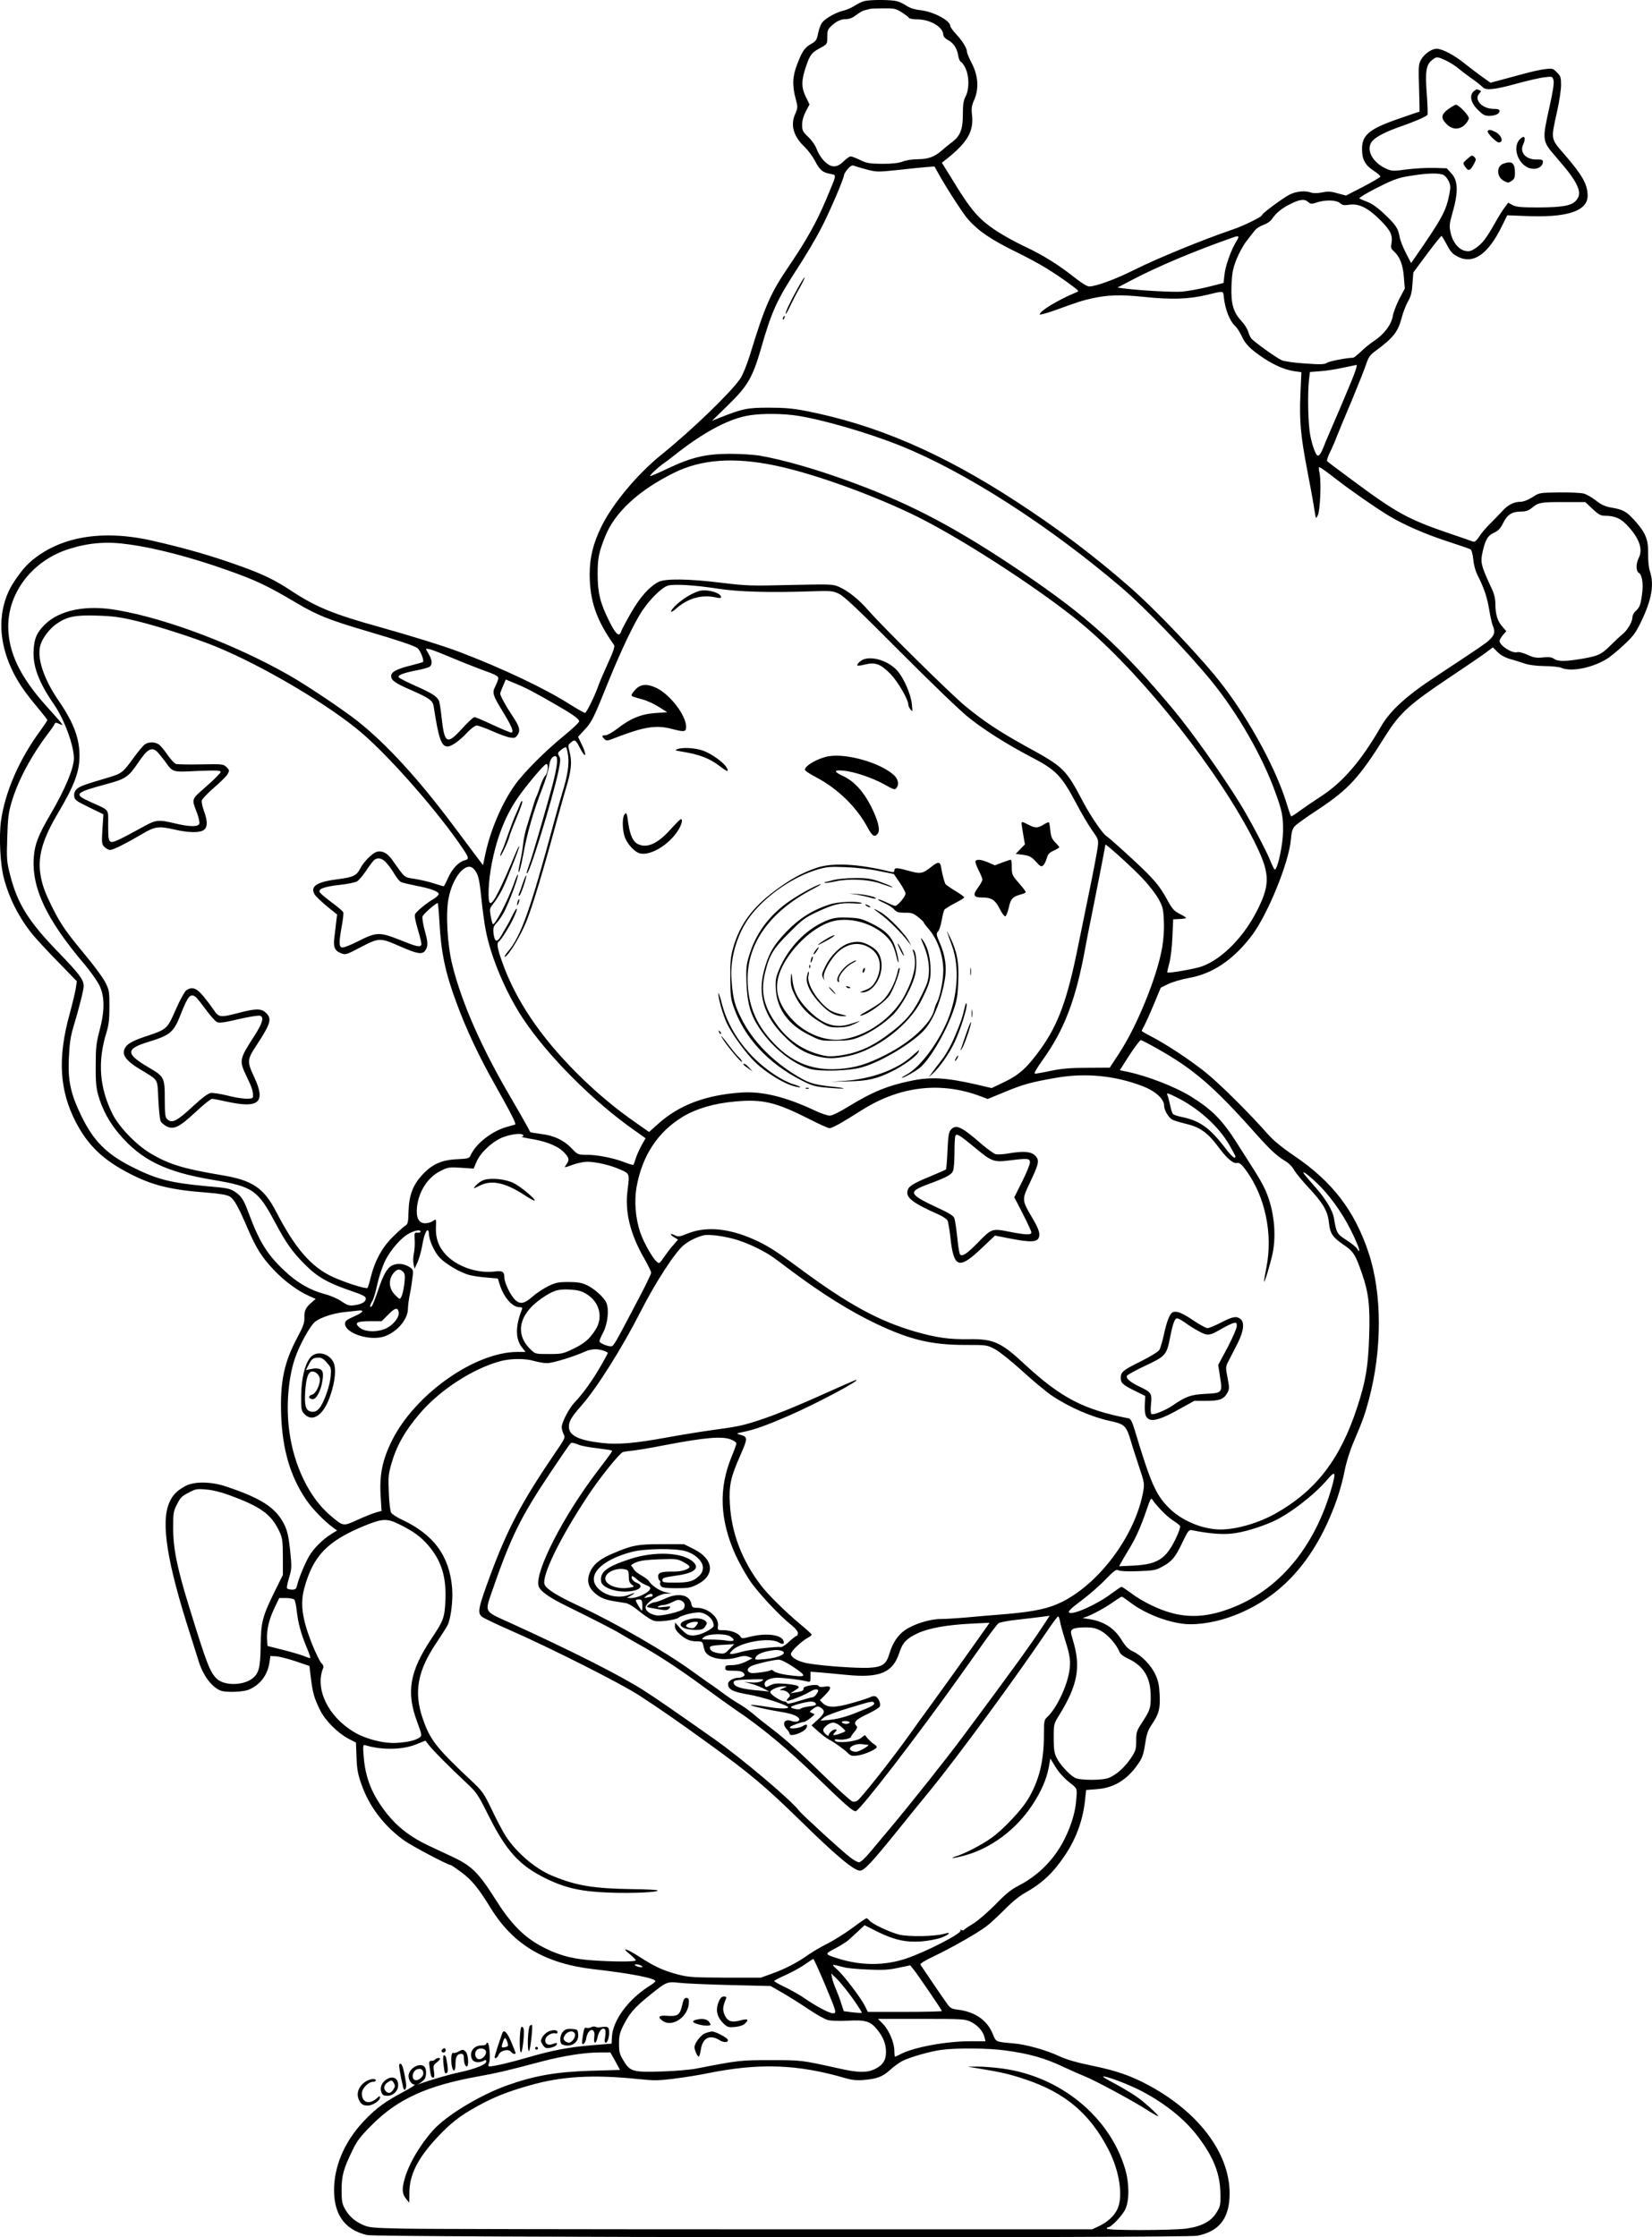 <?xml version="1.0" encoding="UTF-8"?>
<svg xmlns="http://www.w3.org/2000/svg" version="1.0" viewBox="0 0 1181.935 1600.031" preserveAspectRatio="xMidYMid meet">
  <g transform="translate(-434.119,1823.873) scale(0.1,-0.1)" fill="#000000" stroke="none">
    <path d="M10525 18231 c-17 -4 -48 -19 -70 -34 -22 -14 -59 -30 -82 -35 -48 -11 -119 -50 -147 -81 -11 -12 -25 -47 -31 -78 -10 -51 -16 -59 -50 -78 -47 -27 -64 -51 -100 -145 -34 -87 -37 -151 -11 -248 16 -60 16 -63 -5 -112 -34 -78 -9 -159 70 -233 22 -21 55 -65 73 -99 35 -67 55 -83 111 -93 45 -9 47 3 -30 -180 -67 -160 -138 -288 -261 -470 -139 -204 -176 -288 -287 -650 -21 -67 -50 -139 -68 -165 -67 -98 -348 -370 -571 -549 -167 -136 -342 -346 -421 -506 -60 -122 -85 -224 -85 -344 1 -190 47 -325 175 -506 6 -10 -6 -47 -43 -127 -28 -62 -58 -131 -66 -153 -25 -75 -89 -205 -99 -205 -6 0 -57 29 -113 64 -178 113 -474 253 -785 372 -117 44 -335 112 -574 179 -325 90 -452 142 -623 254 -123 81 -200 119 -357 176 -216 78 -392 129 -640 186 -368 84 -677 29 -885 -158 -47 -42 -122 -146 -149 -208 -74 -166 -66 -357 22 -548 42 -91 95 -169 187 -278 38 -46 70 -86 70 -90 0 -4 -21 -35 -46 -70 -155 -209 -257 -445 -286 -654 -15 -111 -5 -312 21 -407 38 -146 111 -288 210 -408 25 -30 105 -117 179 -192 l133 -137 -7 -48 c-4 -26 -24 -111 -45 -188 -86 -312 -73 -543 44 -770 88 -170 198 -274 392 -373 159 -81 289 -113 540 -132 98 -8 148 -16 169 -28 32 -19 60 -68 130 -231 61 -141 99 -201 183 -291 76 -81 174 -154 256 -190 l47 -21 -30 -26 c-42 -35 -53 -60 -51 -111 1 -34 -9 -61 -49 -136 -96 -179 -126 -319 -117 -560 9 -244 65 -435 177 -601 45 -67 133 -157 194 -201 l29 -21 -39 -24 c-62 -37 -132 -107 -163 -163 -31 -54 -75 -162 -85 -208 -5 -23 -12 -28 -36 -28 -16 0 -32 4 -35 10 -3 5 3 40 15 77 19 64 19 75 7 195 -11 98 -20 138 -40 180 -60 122 -162 190 -417 275 -105 36 -227 38 -290 5 -62 -33 -95 -66 -118 -121 -61 -142 -16 -425 150 -941 27 -85 54 -171 60 -190 31 -103 94 -187 157 -212 37 -15 162 -11 203 7 80 33 134 104 147 194 l7 46 40 -2 c22 -1 85 -17 139 -35 l100 -34 11 -91 c13 -104 25 -145 67 -228 36 -72 125 -161 201 -201 l54 -28 4 -106 c3 -84 10 -122 35 -192 56 -160 162 -299 307 -403 57 -40 312 -175 332 -175 4 0 38 -23 77 -52 74 -55 122 -114 208 -254 162 -264 390 -399 740 -439 257 -29 439 -64 439 -85 0 -5 -17 -19 -37 -31 -156 -97 -270 -251 -274 -373 l-2 -43 -146 -12 c-163 -14 -280 -36 -454 -87 -115 -34 -244 -64 -272 -64 -12 0 -12 6 -4 27 11 29 1 143 -12 143 -5 0 -9 -4 -9 -10 0 -5 -16 -10 -35 -10 -57 0 -91 -52 -65 -101 12 -21 50 -25 81 -9 15 9 19 7 19 -5 0 -21 -73 -51 -186 -76 -77 -16 -200 -52 -289 -83 l-20 -8 20 12 c11 7 26 20 33 28 15 20 16 74 0 90 -30 30 -100 -4 -112 -54 -8 -31 16 -74 42 -74 9 0 -29 -25 -86 -55 -124 -66 -187 -112 -269 -197 -135 -139 -212 -305 -221 -473 -9 -195 69 -312 235 -351 73 -17 5857 -22 5940 -5 151 30 223 116 231 274 15 293 -203 597 -571 798 -131 71 -232 107 -411 144 -112 23 -185 44 -238 69 -92 43 -238 84 -328 91 -125 11 -123 10 -144 63 -40 101 -126 162 -252 178 -47 6 -55 10 -84 53 -36 50 -171 249 -183 268 -5 8 25 27 96 61 126 60 304 161 374 213 28 21 86 75 130 119 46 48 104 96 141 117 132 74 208 146 296 278 79 119 127 253 141 396 l7 66 77 6 c120 8 217 67 294 179 31 44 39 68 51 143 11 74 20 99 49 142 50 74 60 112 55 212 -3 65 -10 100 -30 143 -31 67 -99 137 -161 166 -32 15 -52 35 -80 80 -54 88 -129 136 -238 152 -30 4 -47 8 -39 9 28 2 142 61 207 106 35 25 67 45 70 45 3 0 29 -18 57 -39 107 -82 267 -145 398 -157 95 -8 231 15 349 61 341 131 581 401 731 819 22 61 49 158 59 214 13 65 37 143 65 208 64 150 81 198 108 299 97 362 96 762 -1 1054 -100 301 -258 507 -530 692 -94 64 -149 109 -195 161 -126 143 -345 361 -446 441 -111 88 -276 197 -384 253 -38 19 -68 37 -68 40 0 3 7 18 15 32 9 15 40 83 69 152 l52 125 55 27 c30 14 95 33 144 42 171 29 322 131 454 306 114 152 265 524 278 685 4 52 11 76 27 94 11 13 86 67 166 119 223 148 296 229 484 529 102 162 171 225 454 414 123 82 245 165 269 184 l45 34 34 -34 c22 -22 53 -39 91 -50 32 -9 78 -23 103 -32 28 -10 81 -17 140 -18 52 0 108 -6 123 -13 69 -29 213 -2 321 62 24 14 80 60 124 101 70 65 87 89 127 172 74 155 92 261 61 355 -9 26 -14 78 -13 128 1 103 -18 148 -98 238 -59 64 -80 76 -168 91 -44 8 -71 21 -109 51 -28 22 -67 44 -87 49 -20 5 -99 9 -176 8 -140 -2 -141 -2 -191 -35 -30 -19 -64 -32 -83 -32 -48 0 -93 -23 -131 -66 -19 -21 -58 -61 -86 -89 -28 -27 -64 -69 -79 -93 -20 -30 -33 -41 -44 -37 -9 4 -86 30 -171 59 -298 102 -378 146 -705 389 -88 65 -164 122 -168 127 -5 4 4 32 18 61 15 29 38 82 51 117 14 35 61 150 106 255 44 106 90 221 102 257 18 54 28 69 66 97 130 96 163 137 190 240 9 37 30 89 45 116 21 37 28 65 32 127 l6 80 97 131 c54 72 101 130 104 130 4 0 21 -29 39 -63 27 -51 40 -66 80 -86 110 -55 215 18 314 220 l38 77 125 -5 c301 -14 450 34 450 145 0 81 -38 148 -170 300 -95 109 -93 102 -50 296 17 74 30 162 30 196 0 54 -3 64 -30 90 -28 29 -33 30 -86 23 -31 -3 -104 -20 -162 -36 -59 -16 -134 -36 -167 -45 l-60 -16 -55 39 c-30 21 -87 65 -127 96 -77 63 -163 108 -204 108 -36 0 -90 -39 -112 -80 -17 -31 -18 -53 -13 -202 3 -93 4 -168 3 -168 -2 0 -68 -22 -147 -50 -212 -73 -265 -117 -264 -218 0 -74 22 -114 84 -155 27 -17 48 -36 47 -42 -2 -5 -58 -38 -125 -73 l-121 -62 -60 16 c-48 14 -70 15 -112 6 -33 -6 -62 -6 -77 -1 -41 16 -107 10 -154 -14 -49 -25 -198 -135 -198 -147 0 -12 -132 -77 -210 -103 -217 -74 -532 -203 -705 -289 -129 -65 -273 -118 -321 -118 -15 0 -54 24 -102 62 -116 92 -226 161 -356 222 -64 30 -153 79 -199 109 -136 89 -188 150 -329 382 l-68 110 38 30 c144 115 190 194 178 308 -6 52 -3 70 15 111 35 79 29 170 -15 258 -20 38 -36 76 -36 84 0 26 -31 78 -76 126 -24 26 -44 53 -44 61 0 39 -121 103 -215 113 -38 4 -73 15 -96 30 -20 14 -51 29 -70 34 -38 11 -189 12 -234 1z m267 -80 c25 -16 49 -34 52 -40 4 -6 33 -11 64 -11 91 -1 182 -56 182 -111 0 -10 13 -25 29 -34 42 -21 69 -60 77 -110 3 -24 13 -46 20 -49 8 -3 24 -25 34 -48 26 -58 26 -147 0 -198 -16 -31 -20 -59 -20 -130 0 -106 -18 -152 -76 -197 -21 -15 -54 -43 -74 -60 -52 -46 -99 -63 -173 -63 -36 0 -84 -7 -108 -17 -31 -11 -75 -16 -147 -16 -89 1 -109 4 -156 27 -29 14 -60 26 -68 26 -9 0 -32 -16 -51 -35 -49 -49 -90 -48 -140 3 -20 20 -43 57 -52 82 -9 27 -34 63 -60 88 -40 38 -45 48 -45 88 0 29 9 62 26 95 l27 51 -28 57 c-32 68 -31 117 5 221 27 78 39 93 102 127 48 26 48 26 48 78 0 43 4 55 28 77 38 36 69 50 108 50 22 0 46 10 71 29 20 16 48 32 62 35 14 3 31 7 36 9 6 2 48 4 96 4 77 1 89 -2 131 -28z m3894 -345 c28 -13 66 -37 85 -53 19 -16 64 -51 100 -76 37 -26 72 -54 79 -62 20 -24 85 -18 240 25 80 22 171 43 202 46 56 7 57 6 64 -22 5 -19 -5 -84 -30 -194 -52 -236 -52 -239 46 -352 89 -103 122 -147 147 -195 26 -52 27 -83 1 -115 -31 -40 -96 -52 -270 -53 -128 0 -160 3 -187 17 l-31 17 -24 -32 c-14 -17 -47 -70 -73 -117 -62 -109 -87 -141 -135 -175 -32 -22 -46 -26 -74 -21 -48 9 -91 61 -106 129 -11 49 -10 62 13 143 43 149 40 230 -7 282 l-34 37 -94 3 c-51 1 -138 -4 -193 -11 -85 -12 -105 -12 -134 0 -112 44 -166 149 -107 208 31 31 102 66 201 100 100 35 181 70 189 83 3 5 1 72 -5 149 -12 159 -5 209 38 242 32 26 37 26 99 -3z m-4146 -779 c73 -19 80 -19 225 -4 83 9 175 19 206 21 l56 4 23 -41 c60 -109 180 -295 219 -339 74 -83 167 -146 350 -235 161 -80 251 -134 390 -236 54 -40 54 -41 30 -50 -127 -53 -259 -132 -259 -157 0 -5 51 9 113 31 171 62 187 67 257 83 117 26 207 29 380 11 190 -20 317 -16 442 14 129 31 120 31 125 -14 9 -89 43 -174 83 -210 12 -11 32 -42 45 -70 26 -58 63 -95 159 -159 77 -51 156 -84 223 -93 l45 -6 -7 -161 c-8 -188 2 -295 49 -541 18 -93 39 -204 45 -245 7 -41 14 -82 15 -90 2 -9 8 -3 16 15 17 38 25 239 12 300 -8 37 -7 45 3 41 7 -2 62 -42 121 -88 102 -79 265 -192 362 -252 102 -64 269 -137 417 -185 88 -29 167 -56 175 -60 10 -5 17 -31 22 -73 3 -39 16 -85 32 -116 46 -91 67 -155 82 -245 8 -49 20 -103 28 -120 16 -39 8 -63 -30 -98 -29 -26 -60 -47 -384 -261 -210 -138 -325 -244 -390 -358 -139 -241 -269 -393 -425 -495 -49 -32 -117 -78 -150 -102 -32 -24 -62 -43 -65 -43 -3 0 -16 35 -29 78 -72 245 -260 595 -460 857 -145 190 -479 542 -676 713 -255 222 -502 408 -795 599 -539 352 -1013 556 -1520 654 -86 17 -151 22 -260 22 -153 0 -186 -7 -350 -72 l-55 -22 111 108 c144 140 179 200 239 406 78 272 112 346 263 579 55 84 129 209 165 278 60 114 167 363 167 388 0 6 12 25 26 42 19 21 32 29 43 24 9 -4 50 -16 91 -27z m4120 -36 c15 -4 32 -21 44 -44 16 -34 17 -45 6 -100 -23 -118 -53 -173 -253 -461 l-20 -29 -38 74 c-21 41 -41 92 -44 114 -11 61 -27 85 -108 162 -49 47 -91 76 -123 88 -27 10 -53 21 -57 25 -4 4 50 37 121 73 99 51 149 71 208 82 130 23 217 29 264 16z m-958 -198 c16 -14 23 -15 61 -2 61 20 140 18 165 -5 17 -15 30 -17 70 -11 68 9 136 -26 223 -115 70 -71 86 -105 75 -164 -5 -26 -2 -37 15 -52 45 -40 67 -96 74 -184 l7 -85 -40 -75 c-21 -42 -42 -97 -46 -122 -9 -59 -63 -131 -132 -176 -27 -18 -70 -52 -95 -77 -26 -25 -52 -45 -57 -45 -43 0 -169 -24 -187 -36 -18 -12 -45 -13 -156 -5 -78 5 -149 15 -169 24 -38 17 -197 131 -217 156 -7 9 -17 31 -22 49 -5 18 -27 53 -49 76 -58 63 -75 124 -70 254 4 90 10 120 36 187 18 44 50 103 72 130 21 28 48 62 59 76 11 14 38 31 61 39 23 8 49 25 58 38 31 46 73 81 134 111 69 35 103 39 130 14z m-515 -280 c-38 -62 -78 -173 -85 -238 l-7 -60 -110 -28 c-60 -15 -144 -30 -186 -34 -67 -5 -288 7 -418 23 l-45 6 105 55 c187 98 451 209 729 306 36 13 40 6 17 -30z m823 -1000 c-45 -110 -122 -290 -167 -393 -11 -25 -26 -61 -33 -80 -15 -39 -29 -60 -40 -60 -17 0 -52 106 -60 183 -11 94 -13 267 -4 354 l7 61 76 6 c42 3 114 14 161 25 47 10 90 19 97 20 6 1 -9 -50 -37 -116z m-3960 -248 c188 -30 513 -125 735 -215 459 -184 1055 -566 1575 -1009 172 -146 484 -470 651 -676 186 -229 362 -535 454 -791 48 -130 57 -174 56 -276 0 -95 -39 -278 -59 -278 -4 0 -18 27 -31 60 -25 66 -158 317 -223 420 -140 224 -342 508 -472 664 -375 449 -612 664 -1081 981 -459 310 -776 479 -1190 634 -268 100 -518 172 -695 202 -41 6 -133 12 -205 12 -173 0 -278 -25 -444 -104 -68 -33 -126 -57 -128 -55 -5 5 51 58 95 90 17 11 65 48 108 82 200 154 373 243 513 263 92 14 240 12 341 -4z m-161 -356 c275 -57 709 -214 1016 -366 346 -172 933 -557 1205 -790 430 -370 956 -1038 1204 -1530 112 -224 117 -301 29 -481 -97 -199 -255 -361 -403 -415 -46 -17 -240 -51 -247 -43 -2 2 4 30 13 62 10 34 20 114 23 188 l6 130 43 2 c24 1 46 4 49 7 2 3 -17 16 -44 29 -40 20 -54 35 -86 93 -67 123 -104 164 -336 375 -52 47 -98 86 -102 88 -22 9 -112 139 -164 237 -130 247 -141 257 -417 408 -190 105 -301 179 -433 288 -104 86 -587 563 -691 682 -67 78 -145 140 -211 169 -43 19 -58 19 -346 13 -278 -7 -316 -6 -487 15 -241 30 -412 32 -459 6 -67 -36 -130 -107 -195 -220 -35 -61 -67 -121 -71 -134 -13 -43 -39 -20 -87 78 -63 127 -81 199 -81 335 0 112 9 154 53 265 68 173 241 333 495 458 194 96 427 113 724 51z m5846 -310 c44 -41 58 -49 91 -49 65 0 108 -18 151 -62 91 -94 121 -175 89 -239 -21 -41 -21 -95 0 -107 24 -14 34 -79 23 -155 -10 -76 -17 -93 -48 -121 -12 -11 -21 -31 -21 -46 0 -29 -41 -97 -72 -118 -10 -8 -47 -42 -81 -76 -68 -67 -87 -77 -192 -96 -125 -22 -183 -24 -212 -5 -20 14 -39 16 -82 12 -47 -5 -66 -2 -110 18 -32 15 -62 23 -76 19 -37 -9 -125 48 -125 81 0 8 11 26 24 42 l24 28 -28 32 c-35 39 -50 89 -50 162 0 36 -8 71 -24 105 -80 172 -85 191 -66 274 20 84 36 111 81 131 30 14 45 30 65 70 30 60 63 81 128 81 32 0 52 7 73 23 50 42 63 45 226 45 l160 0 52 -49z m-10469 -254 c194 -27 445 -93 699 -183 205 -72 289 -112 497 -235 145 -87 239 -124 505 -202 227 -67 331 -102 360 -121 20 -12 51 -90 40 -100 -2 -2 -41 -13 -88 -25 -101 -25 -139 -46 -139 -75 0 -31 26 -50 141 -100 132 -58 157 -76 163 -117 35 -231 55 -287 99 -287 29 0 87 41 145 104 24 25 53 46 64 46 11 0 61 -18 111 -40 49 -22 107 -43 128 -46 32 -5 39 -3 54 20 21 32 13 61 -43 143 -41 61 -82 136 -82 151 0 5 9 30 20 55 l20 46 72 -30 c73 -30 134 -62 288 -151 117 -67 165 -101 165 -118 0 -8 -49 -54 -110 -104 -136 -111 -288 -264 -349 -350 -93 -130 -174 -319 -212 -493 l-17 -82 -43 57 c-24 31 -100 134 -170 227 -250 334 -478 583 -684 746 -104 82 -367 259 -495 331 -382 217 -870 402 -1224 463 -225 40 -415 1 -521 -105 -55 -55 -73 -95 -78 -177 -8 -117 35 -232 146 -393 73 -105 141 -291 142 -383 0 -72 -61 -219 -167 -401 -88 -149 -113 -215 -120 -307 -16 -220 88 -441 356 -759 45 -52 94 -122 111 -154 41 -80 42 -183 3 -329 -23 -87 -27 -123 -27 -247 -1 -110 3 -161 17 -210 28 -102 80 -199 152 -283 159 -186 331 -270 672 -327 283 -47 319 -72 443 -305 76 -143 122 -209 214 -301 90 -90 165 -132 336 -190 71 -24 96 -36 98 -50 3 -24 -27 -43 -81 -50 -36 -5 -49 -2 -93 28 -29 20 -81 42 -120 52 -101 26 -196 80 -285 164 -124 116 -181 207 -255 405 -40 108 -54 130 -103 163 -35 23 -57 27 -198 39 -264 24 -364 50 -543 141 -177 90 -271 185 -356 360 -78 160 -98 254 -90 419 4 96 12 152 31 215 42 138 75 271 75 297 0 44 -32 87 -175 235 -219 225 -298 351 -351 557 -25 99 -26 114 -21 270 4 139 9 180 31 253 46 156 142 335 268 500 20 26 38 53 40 60 4 10 10 10 33 0 27 -12 27 -12 14 6 -8 11 -56 66 -108 123 -187 208 -271 384 -271 570 1 245 177 470 433 551 146 46 272 56 433 33z m4209 -316 c147 -23 375 -30 680 -19 128 4 144 3 187 -17 37 -17 138 -112 440 -416 228 -229 435 -427 492 -472 117 -92 271 -189 433 -274 191 -99 226 -135 336 -341 36 -69 87 -154 112 -190 45 -63 46 -66 40 -120 -4 -30 -29 -163 -56 -295 -27 -132 -65 -319 -85 -415 -76 -379 -141 -557 -267 -733 -95 -132 -152 -184 -255 -234 l-96 -46 -115 27 c-213 48 -320 54 -457 26 -172 -35 -284 -81 -459 -189 -61 -37 -110 -61 -128 -61 -15 0 -63 16 -105 36 -211 99 -376 139 -527 129 -254 -17 -445 -89 -595 -224 l-65 -58 -80 56 c-162 112 -298 226 -439 367 -259 259 -435 520 -531 790 -36 101 -42 138 -25 149 15 9 80 112 106 170 35 73 28 91 -7 20 -16 -33 -35 -69 -42 -80 -7 -11 -23 -39 -36 -62 -29 -51 -46 -54 -55 -12 -10 53 -7 73 17 96 13 12 38 48 55 80 35 66 104 252 99 267 -2 5 -16 -26 -31 -70 -44 -122 -136 -298 -149 -284 -3 3 -10 29 -15 58 -9 50 -8 54 20 90 17 20 44 64 61 97 32 63 128 307 123 312 -2 2 -10 -14 -19 -34 -116 -277 -165 -373 -187 -373 -22 0 -16 156 11 290 38 191 102 348 193 475 65 91 175 221 194 229 19 9 15 -61 -5 -82 -10 -9 -26 -44 -37 -77 -10 -33 -22 -64 -25 -70 -4 -5 -16 -37 -25 -70 -10 -33 -29 -94 -42 -136 -14 -42 -27 -103 -30 -135 -3 -33 -12 -87 -20 -122 -8 -35 -14 -69 -13 -75 1 -26 19 38 34 121 26 147 74 314 136 472 23 58 44 129 48 157 5 35 14 58 27 67 45 33 41 -43 -11 -234 -60 -216 -137 -480 -155 -528 -11 -30 -20 -59 -20 -65 2 -64 183 521 227 728 15 73 15 89 4 107 -12 20 -11 24 15 44 15 13 31 21 35 18 4 -2 11 -30 15 -61 8 -64 -5 -146 -41 -261 -13 -42 -40 -138 -60 -212 -168 -624 -237 -820 -330 -927 -20 -24 -29 -40 -21 -37 28 11 113 152 155 257 45 114 119 359 216 717 20 74 50 178 65 230 38 123 45 191 27 257 -12 47 -12 54 2 66 35 31 40 28 72 -35 40 -78 52 -57 14 23 l-28 58 46 50 c52 55 66 84 173 350 88 217 186 423 243 506 56 83 141 165 182 176 49 12 192 3 354 -22z m-4150 -233 c154 -38 416 -122 562 -182 339 -139 818 -423 1048 -622 207 -179 548 -569 718 -823 44 -65 45 -75 13 -83 -43 -11 -88 -59 -118 -123 -15 -35 -30 -63 -33 -63 -2 0 -33 9 -67 20 -35 12 -97 26 -138 33 -81 13 -66 0 -165 139 -33 46 -68 64 -107 55 -31 -8 -95 -71 -119 -119 -27 -52 -50 -63 -159 -77 -151 -19 -200 -50 -169 -107 7 -13 46 -51 87 -85 l75 -61 -7 -57 c-3 -31 -9 -77 -12 -103 -10 -70 1 -97 43 -115 36 -15 37 -15 146 42 130 68 138 68 279 6 125 -55 160 -61 182 -30 21 31 20 57 -5 147 -11 41 -18 84 -15 96 5 17 94 96 109 96 2 0 8 -60 12 -132 11 -217 42 -366 121 -578 69 -189 163 -389 276 -588 116 -206 155 -283 145 -286 -7 -2 -32 -9 -57 -16 -107 -29 -222 -118 -261 -202 -10 -24 -17 -26 -98 -30 -111 -5 -179 -36 -250 -113 -67 -74 -93 -144 -97 -260 -2 -82 -4 -91 -26 -104 -12 -8 -53 -45 -90 -82 -75 -75 -125 -168 -154 -284 -9 -38 -20 -73 -23 -77 -10 -11 -167 40 -257 82 -149 71 -264 205 -395 459 -91 175 -170 229 -397 266 -272 46 -371 76 -506 156 -101 61 -221 185 -269 279 -95 190 -109 376 -44 585 17 55 21 94 21 185 0 109 -1 118 -31 176 -17 33 -82 121 -144 195 -132 159 -172 216 -228 327 -61 122 -80 175 -92 258 -17 123 20 248 128 429 116 196 153 293 153 410 0 123 -43 237 -145 386 -111 160 -161 311 -135 403 14 51 67 120 117 154 74 51 134 63 288 58 117 -4 164 -10 290 -40z m2245 -260 c69 -29 159 -65 200 -80 133 -48 142 -53 134 -79 -3 -12 -13 -34 -20 -49 -22 -43 -18 -60 51 -173 71 -116 86 -155 63 -155 -8 0 -68 25 -132 55 -64 30 -123 55 -130 55 -8 0 -47 -36 -87 -80 -111 -122 -128 -112 -149 83 -6 55 -14 106 -19 116 -18 32 -49 52 -166 104 -65 29 -120 57 -122 63 -5 15 37 31 131 49 43 8 85 20 92 26 20 16 17 48 -6 87 -11 18 -20 35 -20 38 0 11 55 -7 180 -60z m4948 -1582 c44 -46 94 -112 113 -146 30 -56 34 -73 37 -158 3 -60 -2 -130 -12 -188 -36 -208 -181 -565 -309 -758 l-66 -101 -158 -1 c-119 0 -183 -5 -260 -21 -55 -12 -108 -21 -117 -21 -10 0 9 33 55 98 155 216 237 431 304 797 14 77 35 183 46 235 18 86 99 500 99 508 0 10 203 -173 268 -244z m-5410 111 c17 -19 43 -55 57 -80 15 -25 35 -49 44 -54 9 -5 56 -16 105 -26 103 -19 166 -42 166 -60 0 -7 -16 -23 -36 -35 -49 -28 -123 -89 -133 -109 -6 -10 2 -50 20 -111 16 -52 27 -100 25 -107 -8 -21 -31 -16 -150 32 -149 59 -170 59 -301 -7 -61 -31 -109 -49 -119 -45 -20 8 -20 38 0 150 9 48 14 93 11 101 -3 8 -39 39 -79 68 -40 30 -79 62 -86 71 -22 26 22 44 138 57 58 6 115 18 127 26 12 8 41 42 64 76 23 35 49 69 57 76 27 21 59 14 90 -23z m624 -42 c31 -36 38 -64 53 -207 8 -80 22 -183 31 -228 36 -194 147 -455 271 -640 181 -269 500 -588 796 -795 l77 -55 -29 -51 c-16 -29 -34 -70 -41 -92 -7 -22 -14 -43 -16 -46 -2 -4 -30 4 -61 16 -77 31 -197 55 -275 55 -62 0 -64 1 -108 47 -56 58 -126 91 -219 102 -40 5 -74 11 -76 13 -1 2 -10 19 -20 38 -10 19 -65 116 -123 215 -205 349 -346 669 -414 940 -36 143 -49 370 -28 477 30 159 129 272 182 211z m4882 -1280 c266 -149 409 -272 709 -609 109 -122 151 -161 220 -203 21 -13 46 -39 57 -60 11 -20 55 -74 99 -121 107 -114 142 -173 150 -255 8 -78 26 -105 107 -160 69 -47 83 -70 129 -203 48 -138 59 -231 52 -447 -7 -221 -25 -327 -87 -515 -121 -369 -295 -594 -585 -757 -122 -68 -279 -113 -393 -113 -128 1 -277 63 -368 155 -93 92 -131 179 -245 558 -18 60 -29 79 -44 82 -321 62 -482 146 -743 387 -168 157 -224 182 -397 179 -146 -2 -234 11 -385 54 -260 75 -480 195 -825 450 -178 131 -234 167 -336 212 -181 79 -339 92 -470 39 -57 -23 -66 -24 -91 -11 -35 17 -37 5 -2 -16 l26 -16 -34 -39 c-19 -21 -49 -61 -67 -87 -32 -47 -33 -48 -53 -30 -31 28 -94 141 -117 210 -33 99 -43 220 -26 319 40 227 152 398 333 507 98 58 220 94 372 108 199 18 290 -4 532 -126 70 -36 135 -65 144 -65 19 0 89 39 234 131 270 170 562 204 845 98 l53 -20 119 49 c134 56 194 72 373 103 209 36 421 15 618 -61 90 -35 152 -91 152 -139 0 -32 32 -86 59 -100 11 -6 50 -18 87 -27 113 -26 165 -63 255 -185 46 -62 93 -102 116 -98 22 4 34 -5 68 -51 138 -188 194 -454 147 -695 -11 -55 -18 -102 -17 -103 5 -6 44 125 61 201 29 141 10 315 -51 453 -14 33 -52 100 -84 149 -32 50 -86 135 -121 190 -103 163 -178 239 -330 333 -111 68 -306 144 -446 174 l-61 13 69 108 c39 59 75 107 81 107 6 0 56 -26 111 -57z m149 -354 c155 -78 295 -205 372 -336 25 -43 45 -81 45 -85 0 -22 -25 -2 -68 54 -114 150 -185 201 -314 228 -31 6 -61 16 -66 23 -5 7 -14 35 -19 62 -6 28 -14 58 -18 68 -10 23 -4 22 68 -14z m-4678 -269 c3 -5 -2 -10 -12 -11 -10 0 28 -9 83 -18 111 -20 189 -55 230 -104 28 -33 29 -45 8 -75 -18 -27 -21 -27 49 -2 31 11 76 20 99 20 64 0 170 -25 238 -56 67 -30 66 -27 51 -149 -20 -153 19 -312 119 -486 27 -47 50 -94 50 -103 0 -9 -44 -100 -99 -203 -169 -322 -170 -323 -190 -323 -27 0 -81 24 -81 36 0 7 12 36 27 64 32 61 43 162 23 210 -16 40 -88 104 -143 129 -35 16 -66 21 -129 21 -71 0 -92 -4 -143 -29 -33 -16 -84 -49 -113 -75 -61 -53 -91 -58 -128 -21 -31 31 -74 121 -74 155 -1 45 -12 52 -71 45 -125 -15 -273 37 -352 125 -49 54 -70 115 -67 192 3 61 2 61 -22 44 -12 -9 -37 -16 -55 -16 -47 0 -67 42 -58 119 14 114 79 212 171 257 51 25 61 26 145 21 l89 -6 21 50 c30 69 121 151 196 177 63 22 128 28 138 12z m5731 -397 c101 -116 176 -238 238 -387 17 -41 15 -61 -3 -28 -6 11 -40 38 -75 61 -69 43 -74 53 -91 158 -8 53 -60 139 -133 221 -31 35 -66 76 -77 90 -42 56 76 -41 141 -115z m-6466 -293 c0 -5 -10 -9 -22 -7 -22 2 -23 -1 -20 -53 2 -30 -1 -74 -6 -97 -5 -23 -6 -57 -2 -75 l7 -33 21 45 c11 25 25 74 32 110 12 74 28 120 41 120 5 0 9 -11 9 -25 0 -45 40 -133 79 -173 45 -46 147 -105 210 -122 24 -6 80 -15 124 -18 l80 -7 16 -51 c29 -86 89 -154 138 -154 20 0 24 -4 18 -17 -46 -115 -47 -207 -2 -267 l28 -36 -58 0 c-306 -1 -734 -304 -898 -635 -67 -134 -89 -242 -81 -386 l7 -116 -43 -12 c-24 -7 -83 -31 -131 -53 -102 -46 -99 -47 -193 33 -149 126 -260 354 -293 602 -24 173 -8 378 40 520 33 98 110 237 146 264 39 30 127 59 208 68 33 3 74 8 92 10 56 8 45 -12 -22 -41 -53 -23 -65 -33 -65 -52 0 -69 177 -126 281 -91 92 32 169 122 169 200 0 19 6 66 14 104 8 39 16 93 19 122 6 50 5 53 -27 73 -37 22 -82 26 -118 9 -36 -16 -65 -67 -102 -179 -19 -56 -39 -107 -45 -113 -17 -17 -14 10 4 37 8 12 24 65 35 117 11 52 36 127 55 167 40 84 122 176 180 203 44 21 75 24 75 9z m2275 -62 c87 -29 187 -78 250 -123 17 -12 73 -53 125 -93 227 -169 422 -291 611 -381 240 -114 395 -151 634 -151 157 0 157 0 216 -31 33 -18 119 -87 199 -160 77 -70 171 -148 209 -173 126 -84 284 -152 419 -181 99 -21 112 -35 143 -139 11 -39 39 -124 60 -188 38 -113 39 -120 29 -178 -56 -307 -305 -647 -575 -785 -99 -50 -200 -72 -408 -90 -100 -8 -232 -19 -293 -25 -60 -5 -138 -10 -172 -10 -77 0 -193 -36 -255 -79 -51 -35 -90 -92 -112 -168 -23 -78 -51 -97 -148 -102 -86 -4 -329 13 -432 31 -69 11 -125 42 -125 68 0 20 77 93 123 117 16 8 27 18 25 23 -2 4 -37 36 -78 70 -103 85 -234 214 -284 280 -137 179 -212 376 -223 585 -7 133 6 190 77 350 52 119 52 128 -4 143 -30 9 -29 9 29 21 81 17 165 48 320 115 199 87 517 256 482 256 -4 0 -53 -21 -109 -46 -317 -143 -461 -202 -603 -248 -106 -34 -142 -41 -325 -66 -85 -12 -226 -35 -313 -51 -236 -43 -356 -53 -468 -40 -161 18 -231 50 -237 108 -4 42 14 74 88 158 107 120 291 412 420 665 107 212 250 432 312 483 39 32 92 58 143 71 42 10 164 -8 250 -36z m-2400 -225 c13 -13 15 -28 10 -77 -7 -65 -22 -116 -35 -116 -4 0 -22 16 -39 35 -42 48 -40 114 4 158 21 21 39 21 60 0z m1314 -160 c92 -57 119 -166 63 -254 -44 -68 -80 -99 -162 -138 -70 -34 -81 -36 -172 -36 -97 0 -97 0 -132 34 -120 117 -78 267 109 383 65 40 95 48 174 44 59 -4 83 -10 120 -33z m-1346 -125 c9 -32 -27 -84 -77 -113 -61 -36 -163 -36 -203 0 -39 34 -20 45 81 45 l78 0 45 45 c49 50 68 56 76 23z m1466 -279 c17 -6 31 -13 31 -16 0 -3 -23 -46 -52 -96 -55 -96 -126 -196 -184 -256 -42 -44 -94 -144 -94 -180 1 -14 7 -37 14 -50 13 -23 9 -31 -59 -130 -238 -349 -342 -543 -467 -881 -85 -231 -92 -264 -60 -293 10 -9 101 -53 202 -97 292 -128 793 -381 925 -467 149 -97 269 -180 500 -347 293 -212 402 -304 650 -546 261 -256 386 -360 430 -360 29 0 88 64 267 286 75 93 178 220 230 283 199 243 619 815 842 1146 37 55 72 101 76 103 5 2 12 -14 15 -35 4 -21 19 -78 35 -128 38 -118 43 -159 31 -232 -18 -111 -95 -269 -160 -327 -19 -17 -21 -30 -21 -126 0 -188 -35 -329 -116 -462 -47 -78 -178 -216 -260 -274 -67 -48 -186 -110 -249 -130 -65 -21 -16 -16 63 6 186 52 364 185 479 360 63 95 101 183 117 266 l12 66 38 -62 c23 -37 61 -79 95 -106 57 -44 57 -45 55 -92 -5 -79 -14 -129 -38 -200 -70 -206 -199 -358 -382 -452 -48 -24 -92 -60 -162 -133 -54 -54 -124 -115 -157 -135 -33 -20 -63 -40 -66 -45 -4 -5 -12 -6 -19 -2 -8 5 -11 4 -7 -3 13 -19 -245 -152 -390 -201 -155 -51 -319 -51 -483 0 -101 32 -101 32 -23 73 39 21 81 47 94 59 13 12 45 41 70 64 l46 43 89 -45 c121 -60 205 -79 317 -71 49 4 113 16 143 27 58 22 75 44 22 28 -65 -20 -258 -23 -325 -6 -69 18 -192 76 -212 101 -8 9 -17 16 -20 16 -4 0 -50 -31 -102 -70 -52 -38 -132 -89 -179 -112 -47 -24 -107 -59 -135 -79 -75 -54 -171 -104 -260 -135 l-80 -29 -255 0 c-233 1 -262 3 -340 23 -108 29 -163 55 -274 126 -94 61 -136 72 -67 17 22 -18 41 -37 41 -42 0 -12 -171 -11 -328 1 -144 11 -248 43 -367 110 -118 68 -207 162 -313 331 -114 181 -168 234 -295 294 -50 23 -130 61 -177 83 -126 59 -219 129 -296 224 -109 136 -159 257 -171 417 -6 79 -5 83 13 78 118 -36 267 -33 364 7 l65 26 25 -32 c27 -36 141 -151 266 -268 76 -71 84 -83 164 -243 125 -248 218 -350 405 -442 142 -70 257 -95 460 -102 170 -6 349 3 341 16 -3 4 -83 8 -178 9 -284 4 -406 25 -579 97 -121 51 -256 167 -332 286 -19 30 -63 113 -97 185 -60 124 -66 132 -159 219 -241 227 -284 283 -336 435 -65 190 -36 343 104 548 32 48 66 101 75 119 23 47 39 176 32 264 -19 230 -131 383 -362 491 -35 16 -69 39 -75 50 -6 12 -14 75 -16 142 -5 105 -3 131 17 201 37 132 97 239 205 365 145 170 383 323 580 375 75 19 176 19 239 0 27 -8 68 -15 92 -15 39 0 191 46 274 84 42 18 85 20 129 5z m911 -635 c22 -9 40 -21 40 -28 0 -6 -16 -51 -36 -99 -92 -226 -83 -448 29 -698 24 -52 69 -133 100 -180 57 -86 213 -254 300 -322 27 -22 47 -46 47 -57 0 -11 -4 -20 -9 -20 -4 0 -29 -19 -54 -42 -26 -25 -53 -42 -63 -39 -29 5 -226 -18 -278 -34 -27 -8 -58 -15 -69 -15 -20 0 -19 1 3 25 55 59 267 96 331 58 31 -18 45 -13 35 12 -16 43 -124 56 -234 29 -61 -15 -65 -15 -74 1 -14 24 -70 45 -121 45 -43 0 -43 0 -39 33 7 60 -73 127 -151 127 -30 0 -35 4 -40 30 -13 64 -94 80 -187 36 -30 -14 -64 -26 -75 -26 -20 -1 -62 -27 -54 -34 2 -2 35 -9 73 -15 61 -11 71 -10 85 5 15 15 12 16 -39 10 -38 -5 -50 -3 -40 4 8 5 25 10 38 10 12 0 41 9 64 21 33 17 46 19 64 10 24 -11 31 -35 16 -58 -12 -19 -161 -55 -196 -47 -46 9 -76 32 -76 57 0 32 96 97 147 98 l38 1 -47 11 c-43 11 -95 47 -115 79 -4 8 -28 25 -52 39 -24 13 -49 33 -55 44 -6 11 -15 23 -19 26 -5 3 11 14 35 24 30 13 80 19 168 22 116 4 128 3 169 -19 24 -13 45 -27 45 -33 2 -18 -56 -37 -112 -36 -87 1 -112 -6 -112 -34 0 -13 5 -27 10 -30 6 -4 8 -11 4 -16 -3 -5 0 -16 6 -24 9 -11 37 -15 109 -15 84 0 104 3 149 26 132 66 121 182 -23 254 l-70 35 -160 0 c-172 0 -210 -7 -348 -66 -86 -36 -133 -72 -158 -120 -37 -73 -22 -129 47 -179 42 -29 70 -37 201 -56 20 -3 60 -27 104 -64 48 -38 85 -61 108 -65 39 -6 146 9 165 23 26 21 126 44 160 38 44 -8 83 -42 91 -77 6 -23 1 -29 -38 -52 -55 -33 -116 -44 -148 -27 -13 7 -38 29 -56 49 l-32 36 -1 -26 c0 -19 11 -37 36 -59 44 -38 73 -50 123 -50 37 0 39 -2 47 -42 7 -32 17 -46 41 -61 47 -27 127 -32 194 -13 44 13 62 14 85 6 l29 -11 -50 -25 c-31 -15 -68 -24 -97 -24 -41 0 -48 -3 -48 -20 0 -18 7 -20 59 -20 41 0 62 -5 72 -16 10 -13 10 -17 -2 -25 -8 -5 -21 -9 -30 -9 -40 0 -79 -22 -79 -44 0 -40 33 -57 145 -76 101 -17 285 -77 285 -92 0 -11 -65 -10 -131 1 -78 13 -141 20 -136 15 8 -8 120 -33 219 -49 82 -13 128 -33 128 -55 0 -14 -30 -19 -55 -10 -51 20 -73 -17 -35 -58 11 -12 20 -26 20 -32 0 -27 102 7 120 40 13 24 2 32 -24 15 -29 -19 -110 -25 -91 -6 10 9 82 35 100 35 6 1 26 13 45 28 34 27 34 27 12 35 -23 9 -23 9 7 31 26 19 34 20 51 10 37 -23 34 -41 -16 -86 l-47 -43 49 -44 c27 -24 60 -49 74 -56 39 -20 111 -71 137 -98 21 -20 31 -23 71 -17 48 6 134 44 136 60 0 5 -8 14 -18 20 -11 6 -30 23 -44 38 l-23 28 -29 -22 c-35 -26 -172 -39 -185 -18 -6 10 1 11 26 8 33 -5 89 8 89 20 0 4 11 20 25 36 17 20 22 33 15 40 -26 26 -9 45 75 85 47 22 88 47 91 56 8 21 -11 64 -32 72 -9 3 -24 1 -34 -5 -9 -5 -68 -25 -129 -42 -125 -36 -179 -36 -214 -1 l-20 20 36 36 c50 50 49 70 -2 61 -25 -4 -41 -2 -43 5 -6 17 -108 1 -108 -16 0 -18 -7 -22 -55 -30 l-40 -7 34 22 c31 19 33 23 17 32 -9 5 -50 12 -90 15 -56 4 -79 2 -104 -11 -30 -16 -33 -16 -39 0 -11 29 32 54 91 54 50 -1 154 -13 209 -26 26 -6 27 -5 27 31 l0 38 78 -6 c42 -4 124 -11 182 -17 235 -23 329 16 375 158 23 72 52 103 132 140 82 38 210 60 386 69 l128 6 -113 -160 c-111 -156 -200 -281 -325 -453 -35 -47 -93 -128 -130 -180 -118 -167 -339 -447 -377 -479 -9 -7 -24 -10 -37 -6 -11 4 -103 86 -203 184 -191 186 -280 265 -386 346 -36 27 -90 70 -120 96 -30 25 -77 59 -105 74 -27 16 -71 45 -97 64 -26 20 -70 52 -98 71 -29 19 -88 62 -133 94 -192 140 -551 347 -807 466 -161 75 -236 121 -252 155 -26 58 110 337 313 642 84 127 224 300 247 307 9 3 44 8 77 11 33 4 130 20 215 37 292 56 417 67 480 42z m-1088 -38 c18 -8 78 -19 133 -25 54 -7 101 -14 103 -16 6 -5 3 -9 -109 -157 -238 -313 -441 -709 -415 -811 9 -36 76 -84 206 -147 167 -82 342 -171 381 -196 20 -12 78 -46 130 -75 140 -77 296 -180 464 -304 83 -61 186 -135 230 -165 181 -121 377 -284 585 -486 207 -200 257 -244 275 -238 37 15 435 531 760 988 44 62 117 164 162 228 45 63 89 120 97 127 8 7 70 19 138 26 68 8 147 17 176 21 l53 7 -52 -79 c-91 -138 -208 -300 -568 -784 -115 -155 -374 -481 -525 -661 -45 -53 -108 -129 -141 -168 -34 -41 -67 -71 -78 -71 -10 0 -39 16 -63 35 -53 39 -350 311 -367 335 -55 74 -411 375 -612 516 -289 203 -409 286 -495 341 -172 110 -521 286 -967 489 -178 80 -173 71 -124 215 138 399 207 538 425 863 147 218 138 206 152 206 6 0 27 -6 46 -14z m5388 -302 c-114 -405 -351 -705 -669 -845 -175 -77 -319 -96 -466 -59 -98 24 -220 83 -307 149 -30 22 -58 41 -63 41 -4 0 -35 -21 -69 -46 -108 -82 -284 -160 -307 -137 -7 7 19 33 88 84 54 40 132 108 173 151 64 66 78 75 94 66 11 -6 65 -9 140 -6 111 4 126 6 174 33 68 37 92 65 144 175 40 83 45 89 68 85 116 -24 214 -32 285 -24 79 8 196 43 293 86 115 51 294 188 388 298 58 69 65 59 34 -51z m-7889 -58 c224 -82 300 -136 357 -256 24 -50 26 -66 27 -185 l0 -130 -57 -115 c-89 -181 -100 -221 -102 -390 -2 -162 -13 -202 -64 -239 -68 -48 -197 -48 -249 1 -49 46 -71 102 -195 503 -90 289 -118 429 -118 578 0 104 2 118 28 168 22 45 36 59 82 82 50 27 61 29 126 23 44 -3 108 -19 165 -40z m6668 -108 c24 -26 63 -60 87 -75 24 -16 46 -33 48 -38 6 -17 -43 -126 -81 -177 -52 -72 -116 -99 -249 -106 l-106 -5 13 24 c7 13 30 53 52 89 53 86 88 164 129 283 32 94 34 97 48 75 8 -13 35 -44 59 -70z m-5447 -103 c98 -49 149 -86 201 -146 95 -109 132 -225 125 -394 -6 -126 -12 -144 -101 -277 -156 -235 -181 -382 -100 -597 33 -90 34 -95 17 -108 -29 -21 -84 -34 -164 -39 -92 -6 -222 27 -307 78 -186 112 -281 310 -219 459 4 9 -1 22 -13 33 -11 10 -43 76 -71 146 -68 175 -82 281 -51 393 63 230 166 335 428 443 133 54 163 55 255 9z m2044 -190 c69 -20 124 -72 124 -117 0 -24 -8 -42 -27 -60 -41 -39 -74 -48 -174 -48 -79 0 -89 2 -89 18 0 16 14 20 92 31 130 17 177 51 132 96 -72 72 -277 83 -458 23 -166 -55 -214 -92 -204 -160 5 -38 86 -72 170 -72 100 1 148 39 82 64 -24 9 -42 36 -31 46 2 3 18 -7 33 -21 16 -15 46 -34 66 -42 32 -13 36 -18 28 -33 -14 -25 -90 -60 -131 -60 l-34 1 28 15 c38 21 34 26 -8 8 -71 -29 -164 -12 -220 40 -95 90 8 206 237 266 93 24 310 27 384 5z m-428 -131 c18 -5 22 -13 22 -50 0 -32 5 -46 21 -58 21 -14 21 -15 -16 -22 -86 -16 -180 22 -173 70 6 44 85 76 146 60z m192 -184 c0 -5 -3 -10 -7 -10 -5 0 -19 -3 -33 -6 -24 -5 -24 -5 -6 10 22 18 46 21 46 6z m-2563 -32 c6 -7 13 -42 17 -78 10 -89 30 -164 70 -260 19 -44 31 -80 26 -80 -4 0 -23 6 -42 14 -18 8 -85 28 -148 44 l-115 29 -3 47 c-4 67 13 142 53 225 l34 71 49 0 c28 0 54 -6 59 -12z m2490 -38 c0 -22 -1 -40 -3 -40 -6 0 -44 63 -44 73 0 4 10 7 23 7 19 0 22 -6 24 -40z m3283 -186 c47 -26 110 -97 129 -146 7 -19 28 -35 66 -53 112 -53 160 -137 159 -275 0 -80 -6 -95 -68 -190 -32 -49 -36 -62 -36 -121 0 -61 -3 -72 -39 -126 -43 -64 -101 -116 -156 -139 -46 -19 -206 -19 -243 0 -39 21 -107 94 -131 143 -17 34 -21 61 -21 142 0 100 0 101 42 168 129 210 153 339 97 526 -20 68 -20 71 -3 84 11 8 46 13 87 13 56 0 79 -5 117 -26z m-2652 -40 c37 -26 27 -37 -25 -29 -27 5 -79 8 -117 8 -70 0 -70 0 -47 18 30 25 155 27 189 3z m-9 -90 c-31 -32 -38 -35 -74 -29 -43 6 -65 20 -65 41 0 12 22 16 139 22 l35 2 -35 -36z m369 -10 c58 -16 -9 -52 -114 -61 -75 -6 -76 -6 -65 15 10 19 47 36 101 45 41 7 54 7 78 1z m86 -115 c107 -72 103 -78 -43 -59 -41 6 -82 17 -91 25 -9 8 -19 13 -22 10 -10 -10 -122 -26 -144 -21 -30 8 -31 32 -1 48 25 14 159 46 198 47 16 1 56 -19 103 -50z m-224 -103 c-16 -9 -43 -13 -75 -10 l-50 4 50 -13 c28 -7 68 -23 90 -35 l40 -21 -60 6 c-140 11 -195 28 -195 59 0 16 20 19 135 22 82 2 88 1 65 -12z m155 -51 c-30 -14 -30 -14 -5 -15 14 0 33 -9 42 -19 15 -17 15 -20 0 -35 -9 -8 -13 -18 -11 -21 7 -7 121 38 165 65 19 12 41 19 50 16 13 -5 13 -9 -2 -31 -9 -14 -22 -25 -30 -25 -7 0 -50 -12 -96 -26 -55 -18 -83 -23 -86 -15 -2 6 -9 11 -17 11 -26 0 -106 52 -103 68 3 17 60 41 98 40 24 0 24 0 -5 -13z m230 -106 c10 -15 4 -18 -51 -25 -27 -4 -52 -11 -55 -16 -6 -10 -69 1 -69 12 0 9 103 38 142 39 15 1 30 -4 33 -10z m419 2 c9 -14 -12 -26 -124 -70 -68 -28 -131 -45 -180 -51 -41 -5 -76 -7 -77 -6 -2 1 10 12 26 24 16 12 96 42 178 66 160 49 169 50 177 37z m-174 -141 c0 -5 -11 -10 -24 -10 -14 0 -28 5 -31 10 -4 6 7 10 24 10 17 0 31 -4 31 -10z m-61 -30 c19 -16 33 -31 30 -33 -13 -9 -62 -27 -76 -27 -14 0 -14 2 2 20 16 17 16 20 2 20 -18 0 -47 -26 -47 -42 0 -6 -9 -3 -20 7 -27 24 -25 39 6 64 36 28 62 26 103 -9z m191 -130 c22 -1 -62 -50 -85 -50 -11 0 -26 4 -34 9 -33 21 31 54 84 45 11 -2 27 -4 35 -4z m-312 -1701 c89 -212 91 -219 62 -219 -25 0 -124 52 -205 109 -28 20 -89 54 -133 76 -45 21 -82 42 -82 46 0 3 37 23 83 43 45 21 107 54 137 76 30 21 57 38 60 39 3 1 38 -76 78 -170z m-1308 121 c12 -8 12 -10 -5 -10 -11 0 -27 5 -35 10 -12 8 -12 10 5 10 11 0 27 -5 35 -10z m1450 -11 c19 -6 95 -13 168 -16 107 -5 149 -3 219 12 l86 18 24 -29 c32 -40 203 -291 203 -298 0 -3 -119 -6 -265 -6 l-265 0 -21 43 c-30 59 -149 216 -198 260 -46 41 -46 41 49 16z m61 -222 c39 -54 68 -101 66 -103 -2 -3 -32 -1 -67 3 l-62 8 -18 55 c-9 30 -26 75 -37 100 -11 25 -24 61 -28 80 l-7 35 41 -39 c22 -22 73 -84 112 -139z m-876 95 l290 -7 85 -49 c47 -27 130 -79 186 -117 55 -37 117 -72 138 -77 22 -6 81 -8 140 -5 127 7 164 -3 211 -61 46 -56 65 -105 65 -164 0 -60 -25 -96 -84 -123 -55 -25 -118 -24 -250 6 -276 61 -271 60 -491 60 -216 0 -227 -1 -530 -60 -44 -9 -154 -18 -245 -21 -209 -7 -231 -1 -277 76 -29 47 -33 63 -33 122 0 57 5 79 31 131 45 88 77 125 182 211 126 102 130 104 218 94 41 -5 205 -12 364 -16z m1722 -263 c48 -23 88 -68 98 -111 l7 -28 -113 0 c-167 0 -396 -42 -490 -90 -21 -11 -41 -20 -44 -20 -3 0 -5 18 -5 40 0 58 -36 145 -79 191 l-38 39 310 0 c295 0 313 -1 354 -21z m-3469 -212 c5 -25 -27 -59 -52 -55 -25 4 -34 42 -15 64 17 20 63 14 67 -9z m3710 8 c175 -23 292 -56 427 -121 50 -23 115 -52 145 -64 68 -26 349 -177 449 -242 41 -26 77 -46 79 -44 4 4 -57 62 -113 108 -42 35 -127 88 -213 133 -40 21 -71 40 -69 42 11 10 184 -55 277 -104 171 -90 310 -203 403 -326 113 -150 157 -264 160 -409 1 -79 -1 -90 -29 -134 -38 -63 -108 -99 -217 -114 -103 -13 -567 -14 -567 0 0 6 5 10 10 10 22 0 104 87 123 130 29 63 28 189 -3 290 -112 373 -465 660 -878 715 -59 8 -138 14 -177 14 l-70 -1 80 -13 c163 -27 213 -38 330 -77 285 -94 464 -245 597 -503 81 -157 107 -343 61 -431 -26 -49 -71 -89 -133 -118 l-45 -21 -2340 0 c-1287 0 -2450 2 -2585 5 -227 5 -249 7 -295 28 -60 28 -99 63 -128 117 -18 32 -22 57 -22 130 0 103 14 155 78 285 34 71 58 101 142 185 185 184 395 279 765 345 118 21 202 40 441 104 157 41 310 66 421 66 l76 0 35 -62 34 -63 -211 -6 c-247 -8 -402 -35 -598 -105 -195 -70 -434 -215 -528 -320 -96 -107 -177 -246 -206 -355 -19 -71 -15 -104 16 -140 l19 -24 1 75 c1 125 60 243 196 389 100 107 164 157 291 227 116 64 213 103 372 148 229 66 453 79 776 46 115 -12 145 -12 263 3 73 9 177 26 230 37 374 76 649 67 996 -35 42 -12 79 -16 125 -12 97 8 138 24 190 72 25 23 65 52 88 64 56 28 202 70 283 80 107 14 328 12 448 -4z m-4158 -165 c0 -23 -34 -53 -57 -48 -29 5 -24 59 7 75 28 14 50 2 50 -27z M14888 17588 c-36 -28 -26 -83 26 -134 36 -36 50 -44 80 -44 44 0 76 15 76 35 0 11 -12 15 -42 15 -82 0 -143 65 -104 109 16 17 16 19 1 25 -21 8 -18 8 -37 -6z M14703 17458 c-52 -38 -55 -64 -12 -107 41 -41 91 -42 131 -4 15 15 28 36 28 46 0 22 -73 97 -93 97 -7 -1 -31 -15 -54 -32z M14985 17301 c-7 -12 61 -81 79 -81 38 0 21 52 -24 75 -34 17 -47 19 -55 6z M15216 17244 c-50 -49 -25 -156 46 -198 51 -31 118 -10 118 37 0 13 -10 16 -45 15 -77 -1 -123 50 -96 108 22 49 9 70 -23 38z M14839 17102 c-33 -29 -33 -30 -15 -56 22 -34 35 -30 61 17 18 34 19 38 4 53 -15 15 -19 14 -50 -14z M15097 17068 c-51 -18 -49 -96 4 -123 28 -15 33 -15 55 0 19 12 24 24 24 56 0 73 -21 90 -83 67z M10043 16167 c-53 -95 -86 -168 -80 -173 2 -2 17 24 33 59 16 34 46 93 68 130 21 37 36 70 34 72 -3 3 -27 -37 -55 -88z M9945 15969 c-4 -6 -5 -12 -2 -15 2 -3 7 2 10 11 7 17 1 20 -8 4z M9340 14011 c-51 -17 -108 -51 -156 -94 -54 -49 -56 -76 -3 -29 84 73 180 100 282 78 25 -6 37 -5 37 2 0 32 -107 61 -160 43z M10520 13523 c-22 -8 -50 -35 -45 -43 2 -4 27 -1 54 6 74 19 113 4 183 -67 53 -55 128 -183 128 -221 0 -8 7 -23 16 -34 14 -18 15 -15 9 40 -7 69 -57 185 -104 238 -59 67 -174 106 -241 81z M8889 13309 c-16 -17 -29 -35 -29 -40 0 -11 1 -11 80 -33 30 -8 82 -32 115 -53 l60 -38 -86 -6 c-101 -7 -179 -39 -273 -113 -33 -25 -70 -46 -83 -46 -27 0 -29 -6 -7 -27 14 -14 21 -13 72 7 212 82 297 95 408 66 92 -24 104 -22 104 15 0 81 -114 230 -211 277 -67 32 -114 29 -150 -9z M9185 12880 c-17 -6 -13 -9 20 -14 143 -23 211 -49 292 -111 49 -38 61 -39 43 -6 -18 34 -106 98 -165 120 -57 21 -152 27 -190 11z M10269 12830 c-74 -13 -169 -67 -169 -96 0 -7 35 -31 78 -53 158 -83 293 -215 372 -363 32 -59 48 -69 70 -43 21 25 5 93 -46 195 -56 110 -122 182 -202 219 -69 32 -67 45 6 38 81 -9 202 -50 290 -98 72 -41 76 -41 89 -23 18 24 9 63 -21 90 -98 88 -336 156 -467 134z M8064 12493 c-3 -10 -17 -42 -30 -72 -14 -30 -39 -96 -56 -145 -17 -50 -36 -103 -44 -118 -8 -15 -14 -33 -14 -40 1 -17 58 104 66 140 4 15 24 68 45 117 42 101 53 135 44 135 -3 0 -8 -8 -11 -17z M8810 12415 c-19 -23 -17 -119 4 -170 22 -51 71 -102 107 -110 76 -17 206 62 271 164 27 43 37 81 20 81 -4 0 -38 -33 -74 -74 -92 -101 -166 -135 -231 -105 -36 16 -58 63 -71 151 -10 74 -12 79 -26 63z M11650 12350 c0 -5 5 -41 12 -80 l12 -70 -33 -34 -33 -34 53 -7 c45 -6 59 -14 91 -48 31 -35 39 -39 52 -28 9 8 20 30 26 51 8 29 18 41 50 55 22 10 40 21 40 24 0 3 -13 19 -30 36 -23 23 -30 42 -34 84 -3 29 -7 55 -10 58 -3 3 -20 -4 -39 -16 -43 -26 -58 -26 -107 -1 -45 23 -50 24 -50 10z M11320 12075 c0 -9 11 -38 25 -65 14 -27 25 -55 25 -63 0 -7 -14 -32 -31 -55 -40 -55 -34 -72 28 -72 68 0 94 -17 126 -80 15 -30 33 -55 40 -55 6 0 17 27 25 60 14 65 27 80 84 96 21 5 38 13 38 18 0 4 -22 34 -50 65 -47 54 -50 61 -50 112 0 30 -3 54 -7 54 -5 0 -32 -9 -61 -20 l-53 -20 -46 20 c-55 24 -93 26 -93 5z M11004 12039 c-61 -49 -77 -52 -158 -29 -87 24 -106 25 -106 4 0 -12 -6 -15 -22 -11 -238 59 -423 68 -538 28 -105 -37 -183 -80 -294 -162 -162 -121 -250 -240 -298 -404 -19 -67 -23 -102 -22 -220 0 -118 4 -150 23 -205 77 -223 249 -408 491 -530 75 -38 95 -43 188 -51 58 -5 107 -7 109 -5 3 2 -22 7 -54 10 -150 16 -185 25 -258 67 -187 107 -338 259 -420 424 -48 96 -60 141 -70 275 -13 161 44 345 145 471 114 142 301 269 470 319 65 19 90 22 200 17 69 -2 175 -14 236 -27 l110 -22 42 -61 c23 -34 42 -70 42 -79 0 -21 -57 -88 -74 -88 -7 0 -36 12 -65 26 -29 14 -55 23 -58 20 -3 -2 17 -14 45 -26 27 -12 59 -32 70 -45 18 -20 30 -24 76 -24 48 1 61 -3 96 -31 22 -17 40 -35 40 -38 0 -4 14 -23 31 -42 67 -76 109 -191 109 -302 0 -71 -23 -186 -45 -228 -8 -14 -16 -36 -19 -50 -21 -97 -163 -231 -346 -324 -137 -70 -221 -95 -345 -103 -170 -10 -307 40 -429 156 -149 143 -216 294 -216 490 0 261 167 488 479 648 36 19 55 31 41 28 -43 -12 -172 -85 -243 -137 -134 -100 -220 -221 -267 -376 -19 -64 -22 -89 -18 -195 6 -149 30 -228 94 -324 94 -139 236 -253 361 -289 70 -20 276 -15 368 11 142 38 383 185 459 279 61 75 113 209 137 349 15 90 4 172 -38 267 -24 55 -24 62 -10 78 9 9 20 46 26 81 6 34 15 68 20 75 6 6 39 27 75 46 37 18 66 37 66 41 0 4 -28 24 -62 45 -35 21 -66 43 -71 48 -9 14 -24 70 -32 119 -7 45 -20 46 -71 6z M8082 11923 c-11 -32 -23 -67 -28 -77 -5 -13 -4 -17 4 -12 11 7 54 137 48 144 -2 2 -13 -23 -24 -55z M10305 11945 c-27 -8 -54 -14 -59 -15 -5 0 -7 -2 -4 -5 2 -3 38 2 79 11 94 20 230 14 314 -14 105 -36 103 -35 82 -22 -10 6 -50 22 -89 36 -58 19 -91 24 -172 23 -56 0 -123 -7 -151 -14z M10475 11840 c32 -6 74 -15 93 -21 18 -6 36 -9 39 -6 8 9 -67 27 -132 32 l-60 4 60 -9z M8046 11795 c-3 -9 -6 -22 -5 -28 0 -7 5 -1 10 12 5 13 8 26 5 28 -2 2 -6 -3 -10 -12z M10280 11771 c-139 -44 -243 -114 -351 -238 -62 -71 -92 -128 -120 -230 -49 -177 -3 -329 141 -473 82 -83 145 -121 235 -145 75 -19 126 -19 223 1 199 40 435 219 524 396 63 125 71 157 66 248 -5 85 -26 150 -62 195 -9 12 -6 -3 9 -36 49 -109 56 -224 20 -304 -71 -160 -120 -227 -230 -315 -142 -112 -246 -161 -390 -181 -63 -8 -85 -7 -137 7 -135 36 -241 113 -322 233 -83 121 -103 223 -71 353 30 126 59 173 173 286 91 92 114 109 197 148 121 56 169 68 263 62 42 -3 68 -2 57 3 -36 14 -168 9 -225 -10z M10540 11760 c8 -5 20 -10 25 -10 6 0 3 5 -5 10 -8 5 -19 10 -25 10 -5 0 -3 -5 5 -10z M10646 11697 c57 -43 146 -131 192 -192 l23 -30 -18 34 c-28 53 -149 177 -200 205 -65 37 -64 32 3 -17z M10274 11662 c-154 -55 -293 -195 -362 -365 -21 -51 -24 -73 -20 -136 9 -140 90 -251 236 -323 85 -43 86 -43 191 -42 87 0 117 5 166 24 83 32 182 98 247 163 64 65 140 205 158 293 13 63 7 151 -11 168 -9 8 -10 6 -5 -9 29 -81 11 -176 -57 -309 -87 -169 -280 -303 -460 -322 -120 -12 -257 45 -350 145 -131 142 -141 278 -30 443 84 125 211 227 318 257 149 41 350 -33 426 -156 11 -18 26 -60 34 -95 7 -35 14 -51 14 -37 1 15 -8 58 -20 95 -26 84 -70 129 -178 181 -63 31 -86 36 -160 39 -65 3 -99 -1 -137 -14z M11117 11575 c3 -11 20 -58 37 -105 53 -152 40 -353 -36 -535 -70 -165 -199 -334 -293 -383 -22 -12 -36 -21 -32 -22 14 0 91 42 129 72 68 54 185 251 239 405 26 74 32 107 36 210 6 139 -8 216 -58 318 -16 33 -26 51 -22 40z M10240 11515 c-71 -45 -58 -45 22 0 35 19 56 35 48 35 -9 0 -40 -16 -70 -35z M10416 11493 c-61 -18 -132 -87 -170 -166 -24 -48 -27 -61 -17 -80 l11 -22 -5 22 c-7 27 31 103 79 160 76 87 176 105 259 47 68 -49 82 -134 37 -225 -23 -43 -39 -57 -87 -75 -31 -11 -33 -13 -13 -13 76 0 147 109 138 210 -6 60 -30 96 -84 125 -54 30 -91 34 -148 17z M10782 11445 c12 -24 23 -43 26 -41 4 5 -36 86 -43 86 -3 0 5 -20 17 -45z M10177 11443 c-11 -13 -17 -26 -14 -29 2 -3 12 7 21 22 23 33 17 39 -7 7z M10146 11385 c-3 -9 -6 -22 -5 -28 0 -7 5 -1 10 12 5 13 8 26 5 28 -2 2 -6 -3 -10 -12z M10424 11351 c-61 -37 -112 -119 -85 -135 5 -4 7 3 4 14 -7 26 48 95 96 120 20 10 32 19 26 20 -5 0 -24 -9 -41 -19z M10131 11324 c0 -11 3 -14 6 -6 3 7 2 16 -1 19 -3 4 -6 -2 -5 -13z M11283 11290 c0 -25 2 -35 4 -22 2 12 2 32 0 45 -2 12 -4 2 -4 -23z M10516 11304 c-4 -9 -4 -19 -1 -22 2 -3 7 3 11 12 4 9 4 19 1 22 -2 3 -7 -3 -11 -12z M10765 11294 c-20 -93 -72 -186 -129 -229 -19 -14 -63 -42 -98 -61 -43 -24 -53 -32 -33 -28 50 11 167 96 201 145 31 47 81 185 71 195 -3 4 -9 -7 -12 -22z M10000 11260 c-4 -62 0 -84 32 -147 38 -77 95 -136 179 -185 56 -34 71 -38 129 -37 48 0 78 7 115 25 28 13 43 22 35 20 -8 -3 -39 -12 -69 -22 -105 -32 -195 -2 -296 100 -72 72 -106 136 -115 220 -5 45 -8 52 -10 26z M10114 11253 c-10 -51 32 -130 108 -205 58 -58 103 -79 163 -77 21 0 13 4 -25 13 -31 6 -69 21 -86 33 -85 61 -162 186 -149 243 4 17 4 30 1 30 -3 0 -8 -17 -12 -37z M10398 11178 c5 -5 16 -8 23 -6 8 3 3 7 -10 11 -17 4 -21 3 -13 -5z M10290 11155 c13 -14 26 -25 28 -25 3 0 -5 11 -18 25 -13 14 -26 25 -28 25 -3 0 5 -11 18 -25z M9481 11135 c-1 -37 29 -145 59 -211 36 -79 141 -223 209 -287 70 -66 188 -140 255 -161 31 -10 59 -16 62 -13 3 3 -18 12 -48 21 -29 8 -87 37 -128 64 -191 124 -332 311 -384 512 -13 52 -25 86 -25 75z M11246 11045 c-19 -83 -31 -118 -72 -215 -26 -63 -64 -131 -94 -170 -28 -36 -60 -78 -72 -95 l-22 -30 28 25 c50 45 118 143 157 225 43 92 92 247 86 273 -2 11 -6 7 -11 -13z M11293 10990 c0 -25 2 -35 4 -22 2 12 2 32 0 45 -2 12 -4 2 -4 -23z M11254 10846 c-17 -50 -35 -100 -38 -111 -5 -13 -2 -12 8 5 19 31 69 177 64 188 -2 5 -17 -33 -34 -82z M9486 10857 c3 -10 9 -15 12 -12 3 3 0 11 -7 18 -10 9 -11 8 -5 -6z M9505 10820 c28 -50 144 -190 145 -174 0 6 -10 19 -21 30 -12 10 -42 46 -67 79 -50 66 -70 89 -57 65z M10865 10685 c-105 -95 -287 -162 -475 -176 l-105 -7 125 3 c142 3 205 18 312 71 79 38 173 106 189 136 13 25 11 23 -46 -27z M11180 10670 c-6 -11 -8 -20 -6 -20 3 0 10 9 16 20 6 11 8 20 6 20 -3 0 -10 -9 -16 -20z M9660 10626 c0 -3 15 -15 33 -27 l32 -23 -24 27 c-22 24 -41 35 -41 23z M10108 10453 c7 -3 16 -2 19 1 4 3 -2 6 -13 5 -11 0 -14 -3 -6 -6z M5374 12912 c-12 -9 -46 -51 -77 -93 -75 -104 -85 -112 -174 -139 -180 -53 -209 -64 -231 -83 -16 -15 -22 -30 -20 -52 3 -27 12 -34 106 -80 l103 -50 -7 -106 c-6 -100 -5 -108 15 -128 11 -11 29 -21 40 -21 21 0 110 44 229 114 93 55 118 58 236 31 89 -21 167 -23 199 -6 34 18 36 62 7 141 -11 30 -18 64 -15 75 4 11 43 52 88 91 45 39 89 82 97 97 14 25 13 28 -8 49 -22 22 -28 23 -183 20 -88 -2 -169 0 -179 3 -11 4 -38 33 -60 65 -22 32 -50 66 -62 74 -29 21 -78 20 -104 -2z m87 -45 c8 -7 33 -37 56 -67 64 -88 51 -84 238 -75 136 5 165 4 165 -7 0 -7 -45 -53 -101 -102 -112 -98 -108 -87 -68 -192 12 -33 20 -68 16 -77 -9 -23 -70 -22 -175 3 -115 28 -136 26 -222 -22 -182 -100 -222 -118 -238 -109 -14 8 -17 28 -17 117 0 123 15 103 -128 168 -121 55 -112 65 116 127 137 37 157 50 228 155 62 92 92 111 130 81z M5673 11155 c-11 -8 -45 -69 -74 -136 -62 -141 -62 -142 -220 -194 -106 -36 -141 -59 -151 -102 -9 -37 27 -79 114 -131 138 -84 124 -62 132 -218 4 -75 11 -145 17 -155 5 -10 24 -26 41 -35 52 -27 92 -7 208 101 55 52 109 95 118 95 9 0 57 -9 106 -20 230 -51 281 -6 196 175 -53 114 -52 125 21 235 97 149 107 184 63 225 -34 32 -71 32 -194 0 -136 -35 -143 -34 -181 23 -18 26 -52 71 -76 100 -48 56 -79 66 -120 37z m69 -47 c9 -7 41 -48 73 -91 31 -43 67 -83 79 -88 17 -8 54 -3 155 21 73 17 142 28 153 24 30 -9 18 -52 -40 -142 -111 -173 -112 -177 -53 -299 36 -74 45 -105 42 -140 -2 -20 -84 -15 -185 11 -49 12 -102 20 -117 18 -19 -3 -62 -35 -126 -94 -117 -109 -153 -127 -187 -92 -13 12 -16 40 -16 144 0 152 -4 160 -116 225 -164 96 -165 132 -5 181 160 49 185 69 235 198 52 133 70 153 108 124z M11145 10160 c-16 -17 -20 -44 -25 -150 -3 -71 -8 -131 -11 -135 -4 -3 -53 -25 -111 -49 -126 -52 -156 -71 -164 -103 -13 -50 39 -89 224 -171 28 -13 56 -31 62 -42 5 -10 15 -65 21 -122 24 -220 60 -232 227 -73 l92 87 87 -17 c169 -34 218 -32 228 8 8 29 -6 65 -55 147 -68 116 -68 121 -10 241 65 138 70 160 37 193 -30 30 -84 34 -194 15 -35 -6 -74 -8 -88 -5 -14 4 -57 35 -97 69 -148 129 -187 147 -223 107z m170 -128 c120 -100 135 -106 244 -93 136 17 151 16 151 -14 0 -14 -25 -76 -56 -137 l-56 -112 61 -118 c33 -65 61 -125 61 -133 0 -20 -37 -19 -160 5 -122 24 -123 24 -228 -84 -73 -74 -106 -96 -122 -79 -5 4 -14 60 -20 123 -7 63 -16 124 -21 137 -5 15 -36 35 -96 63 -235 109 -242 123 -90 180 133 49 167 68 177 96 6 14 10 72 10 129 0 57 3 110 6 119 8 22 29 9 139 -82z M12732 8854 c-21 -10 -42 -61 -63 -157 -11 -51 -26 -102 -34 -114 -8 -12 -65 -47 -127 -78 -135 -67 -148 -78 -148 -121 0 -38 14 -50 114 -99 l61 -30 -3 -55 c-3 -71 4 -97 29 -111 33 -17 98 4 218 72 l107 59 84 0 c96 0 126 11 151 55 16 28 17 36 3 109 -15 78 -15 79 9 125 13 25 41 80 62 121 45 88 52 152 21 176 -30 22 -55 17 -139 -26 -42 -22 -86 -40 -97 -40 -10 0 -56 25 -102 56 -80 54 -119 69 -146 58z m86 -73 c22 -17 65 -44 96 -61 66 -37 81 -36 168 16 32 18 70 37 83 40 22 5 25 3 25 -21 0 -15 -30 -84 -66 -153 l-67 -125 13 -85 c18 -115 17 -116 -106 -122 -105 -6 -138 -18 -233 -83 -51 -35 -138 -70 -152 -61 -5 3 -7 32 -3 70 8 77 3 86 -83 126 -68 33 -99 60 -88 79 5 6 55 34 113 62 166 78 169 80 196 217 19 95 32 130 49 130 8 0 32 -13 55 -29z M7804 9800 c-16 -5 -41 -21 -54 -35 -28 -30 -26 -31 25 -5 83 42 182 21 318 -68 37 -24 70 -42 73 -40 9 10 -95 97 -147 124 -59 30 -160 41 -215 24z M6565 8534 c-41 -44 -68 -154 -69 -276 -1 -99 1 -108 23 -132 59 -63 139 -7 185 131 36 103 44 198 22 241 -32 63 -118 82 -161 36z m115 -41 c31 -35 32 -39 27 -98 -7 -74 -51 -195 -83 -230 -17 -19 -32 -25 -51 -23 -44 5 -55 38 -48 148 7 98 22 140 52 140 25 0 53 -30 53 -56 0 -44 -31 -104 -57 -110 -28 -7 -26 -28 3 -32 27 -4 61 58 72 132 11 67 0 87 -48 88 -3 1 -20 -2 -38 -5 l-32 -7 20 39 c21 42 31 49 71 50 19 1 37 -10 59 -36z M9276 6659 c-72 -17 -87 -47 -33 -67 17 -6 54 -11 80 -10 39 0 51 5 64 25 14 21 14 26 2 38 -20 19 -68 25 -113 14z m52 -39 c-7 -11 -18 -22 -24 -24 -16 -6 -54 4 -54 15 0 13 33 28 63 29 25 0 26 -2 15 -20z M9484 3925 c-26 -63 -14 -114 40 -164 22 -20 32 -23 76 -19 34 4 59 12 73 26 28 29 18 35 -35 21 -62 -17 -91 -7 -112 38 -16 37 -15 58 9 116 5 13 2 17 -14 17 -16 0 -26 -10 -37 -35z M9221 3895 c-15 -67 -33 -79 -107 -73 -60 5 -71 -9 -32 -36 72 -51 188 33 188 135 0 22 -5 29 -18 29 -15 0 -22 -13 -31 -55z M9318 3793 c-10 -2 -18 -8 -18 -13 0 -12 75 -32 106 -28 23 3 24 4 9 26 -16 22 -51 27 -97 15z M9384 3696 c-32 -14 -74 -71 -74 -99 0 -21 21 -67 30 -67 4 0 11 21 15 48 12 85 63 113 132 71 33 -21 68 -19 61 2 -5 16 -89 59 -113 59 -11 -1 -34 -7 -51 -14z M8133 3752 c-15 -10 -22 -182 -7 -182 9 0 29 178 21 187 -2 1 -8 -1 -14 -5z M8073 3743 c-15 -5 -19 -183 -4 -183 10 0 25 132 19 166 -1 12 -9 19 -15 17z M8570 3740 c-8 -5 -23 -7 -32 -4 -17 5 -19 -2 -32 -93 -6 -41 22 -25 29 16 12 75 68 85 58 12 -7 -55 13 -54 24 0 9 44 35 71 52 54 6 -6 6 -28 2 -52 -6 -33 -5 -43 5 -43 14 0 28 54 22 91 -3 24 -12 26 -73 18 -5 -1 -17 1 -25 5 -8 3 -22 1 -30 -4z M8371 3711 c-26 -26 -29 -86 -5 -95 60 -23 117 14 112 72 -3 36 -5 37 -45 40 -32 2 -47 -2 -62 -17z m83 -17 c9 -22 -20 -64 -43 -64 -10 0 -24 7 -31 15 -10 12 -9 20 4 40 19 29 60 34 70 9z M8260 3707 c-13 -7 -31 -24 -39 -38 -13 -24 -13 -29 3 -54 16 -24 23 -27 54 -22 19 4 39 12 43 19 11 18 5 20 -26 8 -36 -14 -61 6 -50 39 7 24 50 45 72 37 7 -3 13 1 13 9 0 18 -36 19 -70 2z M7935 3698 c-18 -49 -55 -163 -55 -170 0 -18 21 -7 29 16 12 30 70 44 87 21 11 -14 34 -21 34 -10 0 3 -14 39 -31 80 -30 70 -53 93 -64 63z m39 -74 c5 -17 2 -22 -19 -26 -28 -6 -29 -3 -14 42 12 33 19 30 33 -16z M8170 3590 c0 -5 5 -10 10 -10 6 0 10 5 10 10 0 6 -4 10 -10 10 -5 0 -10 -4 -10 -10z M7507 3583 c-12 -11 -8 -23 8 -23 8 0 15 7 15 15 0 16 -12 20 -23 8z M7621 3566 c-14 -8 -31 -12 -38 -9 -14 6 -18 -61 -7 -104 11 -39 24 -25 24 25 0 51 12 72 42 72 13 0 18 -8 18 -29 0 -35 9 -61 21 -61 16 0 10 87 -7 104 -19 19 -22 19 -53 2z M7514 3478 c8 -69 10 -73 25 -64 9 6 7 44 -5 104 -2 12 -9 22 -15 22 -8 0 -9 -19 -5 -62z M7455 3510 c-3 -5 -15 -10 -26 -10 -18 0 -20 -5 -14 -47 8 -63 12 -73 26 -73 8 0 9 14 5 44 -6 39 -4 46 19 64 14 11 25 23 25 26 0 10 -28 7 -35 -4z M7198 3475 c-5 -5 8 -81 27 -163 9 -39 28 -13 21 29 -19 117 -31 151 -48 134z M7102 3364 c-31 -21 -44 -58 -32 -89 8 -20 16 -25 43 -25 42 0 77 35 77 76 0 53 -42 71 -88 38z m58 -25 c9 -16 8 -26 -5 -45 -17 -26 -35 -30 -53 -12 -19 19 -14 45 10 62 29 21 35 20 48 -5z M6956 3351 c-51 -34 -69 -88 -45 -134 16 -29 28 -37 62 -37 34 0 87 35 87 57 0 14 -4 13 -22 -4 -54 -49 -108 -32 -108 33 0 36 46 84 81 84 10 0 19 5 19 10 0 17 -43 11 -74 -9z"></path>
  </g>
</svg>
